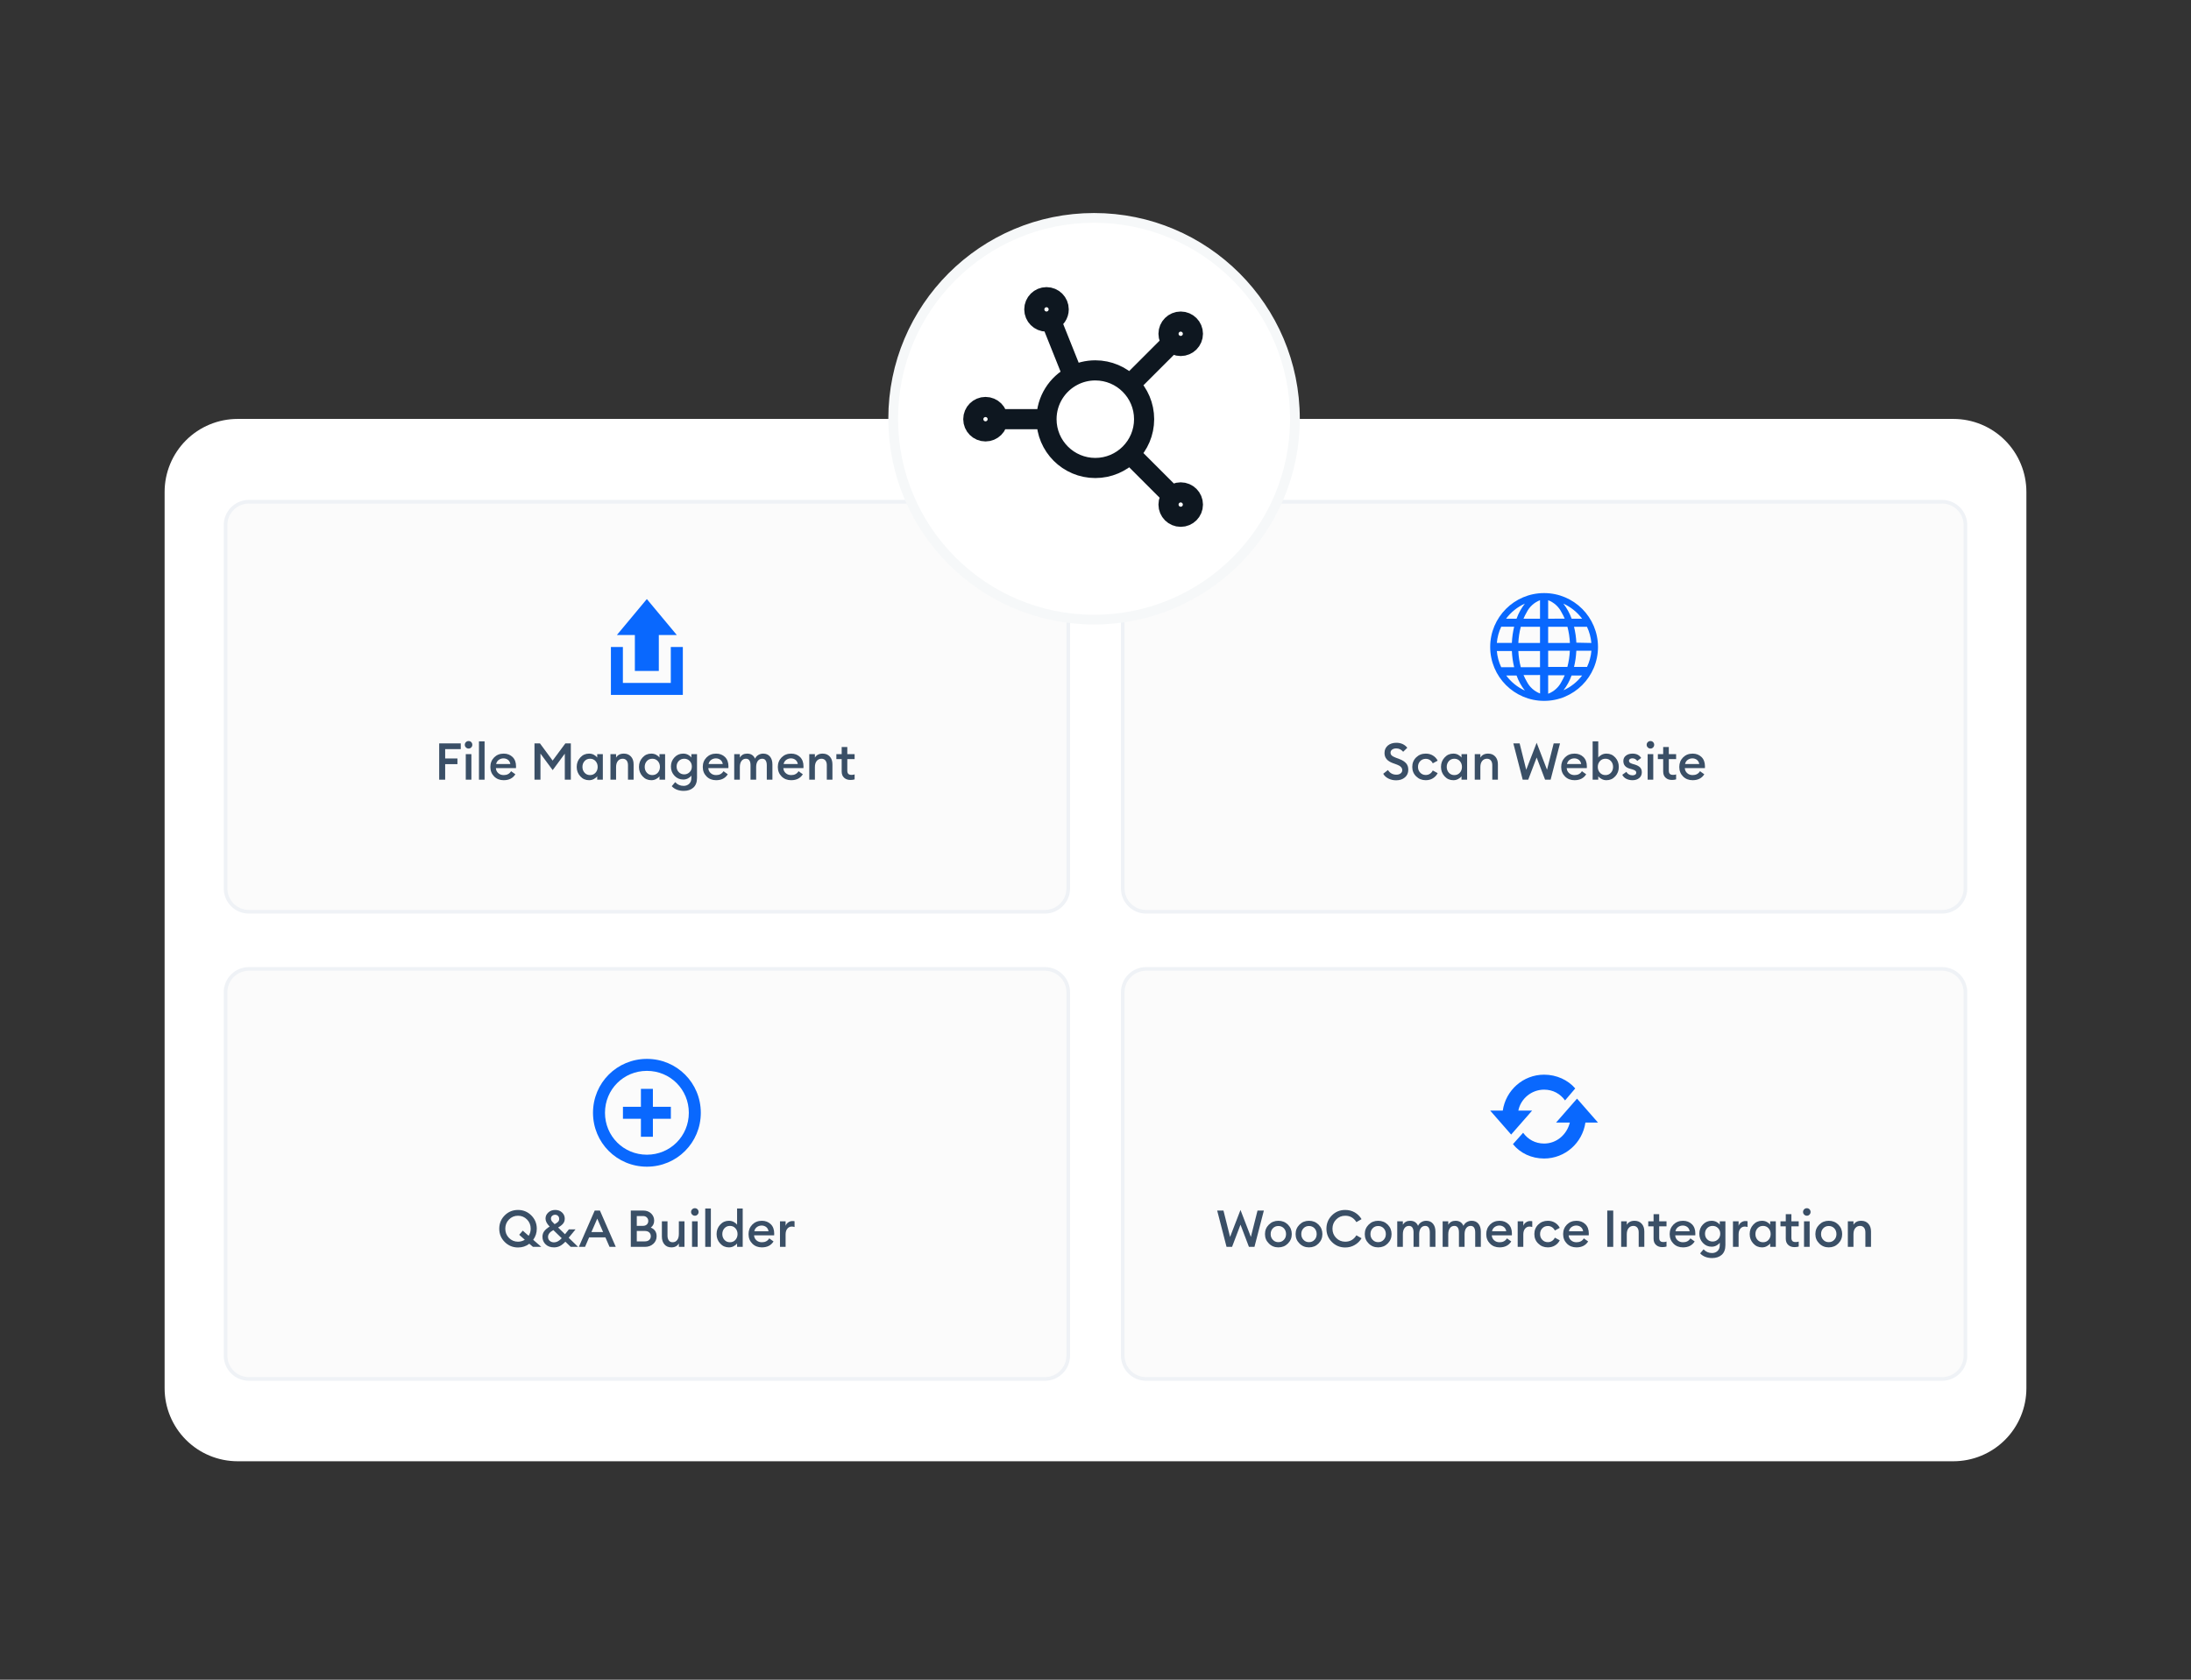 <?xml version="1.0" encoding="UTF-8" standalone="no"?>
<svg xmlns="http://www.w3.org/2000/svg" xmlns:xlink="http://www.w3.org/1999/xlink" xmlns:serif="http://www.serif.com/" width="100%" height="100%" viewBox="0 0 600 460" version="1.1" xml:space="preserve" style="fill-rule:evenodd;clip-rule:evenodd;stroke-linecap:round;stroke-linejoin:round;stroke-miterlimit:1.5;">
    <rect x="0" y="0" width="600" height="460" fill="#333333" stroke="none"/>
    <g id="Power-Up-Your-AI" serif:id="Power Up Your AI" transform="matrix(1,0,0,1,-2.84217e-14,-7.66)">
        <g transform="matrix(1,0,0,0.664,-9.63,109.756)">
            <path d="M544.552,19.02C549.856,19.02 554.943,22.192 558.694,27.838C562.445,33.484 564.552,41.142 564.552,49.127L564.552,418.806C564.552,426.791 562.445,434.449 558.694,440.095C554.943,445.741 549.856,448.913 544.552,448.913L74.709,448.913C69.404,448.913 64.317,445.741 60.566,440.095C56.816,434.449 54.709,426.791 54.709,418.806L54.709,49.127C54.709,41.142 56.816,33.484 60.566,27.838C64.317,22.192 69.404,19.02 74.709,19.02L544.552,19.02Z" style="fill:white;"></path>
        </g>
        <g transform="matrix(1,0,0,1,3.196,-67.859)">
            <g id="File-Management" serif:id="File Management">
                <g transform="matrix(1,0,0,1,0,58.203)">
                    <path d="M282.945,154.722C284.641,154.722 286.268,155.396 287.467,156.595C288.666,157.795 289.34,159.421 289.34,161.117L289.34,260.614C289.34,262.31 288.666,263.936 287.467,265.136C286.268,266.335 284.641,267.009 282.945,267.009L64.969,267.009C63.273,267.009 61.646,266.335 60.447,265.136C59.248,263.936 58.574,262.31 58.574,260.614L58.574,161.117C58.574,159.421 59.248,157.795 60.447,156.595C61.646,155.396 63.273,154.722 64.969,154.722L282.945,154.722Z" style="fill:rgb(251,251,251);stroke:rgb(239,242,246);stroke-width:1px;"></path>
                </g>
                <g transform="matrix(1,0,0,1,-25.816,115.535)">
                    <g transform="matrix(14,0,0,14,141.673,173.507)">
                        <path d="M0.087,-0L0.087,-0.71L0.509,-0.71L0.509,-0.598L0.204,-0.598L0.204,-0.415L0.444,-0.415L0.444,-0.304L0.204,-0.304L0.204,-0L0.087,-0Z" style="fill:rgb(58,79,102);fill-rule:nonzero;"></path>
                    </g>
                    <g transform="matrix(14,0,0,14,149.135,173.507)">
                        <path d="M0.129,-0.609C0.109,-0.609 0.092,-0.616 0.077,-0.631C0.062,-0.645 0.055,-0.662 0.055,-0.683C0.055,-0.703 0.062,-0.72 0.077,-0.735C0.092,-0.749 0.109,-0.756 0.129,-0.756C0.15,-0.756 0.167,-0.749 0.181,-0.735C0.195,-0.72 0.202,-0.703 0.202,-0.683C0.202,-0.662 0.195,-0.645 0.181,-0.631C0.167,-0.616 0.15,-0.609 0.129,-0.609ZM0.074,-0L0.074,-0.5L0.184,-0.5L0.184,-0L0.074,-0Z" style="fill:rgb(58,79,102);fill-rule:nonzero;"></path>
                    </g>
                    <g transform="matrix(14,0,0,14,152.747,173.507)">
                        <rect x="0.074" y="-0.75" width="0.11" height="0.75" style="fill:rgb(58,79,102);fill-rule:nonzero;"></rect>
                    </g>
                    <g transform="matrix(14,0,0,14,156.359,173.507)">
                        <path d="M0.3,0.01C0.224,0.01 0.162,-0.014 0.113,-0.063C0.064,-0.112 0.039,-0.174 0.039,-0.25C0.039,-0.324 0.064,-0.386 0.113,-0.436C0.162,-0.485 0.225,-0.51 0.3,-0.51C0.369,-0.51 0.427,-0.488 0.473,-0.444C0.518,-0.4 0.541,-0.339 0.541,-0.262C0.541,-0.249 0.541,-0.237 0.54,-0.226L0.147,-0.226C0.15,-0.185 0.165,-0.153 0.194,-0.128C0.223,-0.102 0.258,-0.09 0.301,-0.09C0.365,-0.09 0.413,-0.115 0.444,-0.166L0.528,-0.106C0.48,-0.029 0.404,0.01 0.3,0.01ZM0.152,-0.306L0.43,-0.306C0.424,-0.341 0.409,-0.368 0.384,-0.388C0.359,-0.407 0.329,-0.417 0.296,-0.417C0.261,-0.417 0.231,-0.407 0.204,-0.388C0.177,-0.369 0.159,-0.341 0.152,-0.306Z" style="fill:rgb(58,79,102);fill-rule:nonzero;"></path>
                    </g>
                    <g transform="matrix(14,0,0,14,167.769,173.507)">
                        <path d="M0.087,-0.71L0.194,-0.71L0.442,-0.374L0.691,-0.71L0.798,-0.71L0.798,-0L0.68,-0L0.68,-0.509L0.443,-0.187L0.204,-0.51L0.204,-0L0.087,-0L0.087,-0.71Z" style="fill:rgb(58,79,102);fill-rule:nonzero;"></path>
                    </g>
                    <g transform="matrix(14,0,0,14,180.019,173.507)">
                        <path d="M0.279,0.01C0.211,0.01 0.154,-0.015 0.108,-0.066C0.061,-0.117 0.038,-0.178 0.038,-0.25C0.038,-0.322 0.061,-0.383 0.108,-0.434C0.154,-0.485 0.211,-0.51 0.279,-0.51C0.313,-0.51 0.344,-0.503 0.373,-0.488C0.402,-0.472 0.424,-0.454 0.439,-0.433L0.439,-0.5L0.549,-0.5L0.549,-0L0.439,-0L0.439,-0.067C0.424,-0.046 0.402,-0.028 0.373,-0.013C0.344,0.003 0.313,0.01 0.279,0.01ZM0.192,-0.136C0.22,-0.105 0.256,-0.09 0.299,-0.09C0.342,-0.09 0.378,-0.105 0.406,-0.136C0.434,-0.167 0.448,-0.205 0.448,-0.25C0.448,-0.295 0.434,-0.333 0.406,-0.364C0.378,-0.395 0.342,-0.41 0.299,-0.41C0.256,-0.41 0.22,-0.395 0.192,-0.364C0.164,-0.333 0.15,-0.295 0.15,-0.25C0.15,-0.205 0.164,-0.167 0.192,-0.136Z" style="fill:rgb(58,79,102);fill-rule:nonzero;"></path>
                    </g>
                    <g transform="matrix(14,0,0,14,188.755,173.507)">
                        <path d="M0.074,-0L0.074,-0.5L0.184,-0.5L0.184,-0.432C0.215,-0.484 0.266,-0.51 0.336,-0.51C0.394,-0.51 0.44,-0.491 0.475,-0.453C0.51,-0.415 0.527,-0.364 0.527,-0.301L0.527,-0L0.417,-0L0.417,-0.283C0.417,-0.323 0.408,-0.354 0.389,-0.377C0.37,-0.399 0.345,-0.41 0.313,-0.41C0.275,-0.41 0.244,-0.396 0.22,-0.367C0.196,-0.338 0.184,-0.298 0.184,-0.246L0.184,-0L0.074,-0Z" style="fill:rgb(58,79,102);fill-rule:nonzero;"></path>
                    </g>
                    <g transform="matrix(14,0,0,14,197.071,173.507)">
                        <path d="M0.279,0.01C0.211,0.01 0.154,-0.015 0.108,-0.066C0.061,-0.117 0.038,-0.178 0.038,-0.25C0.038,-0.322 0.061,-0.383 0.108,-0.434C0.154,-0.485 0.211,-0.51 0.279,-0.51C0.313,-0.51 0.344,-0.503 0.373,-0.488C0.402,-0.472 0.424,-0.454 0.439,-0.433L0.439,-0.5L0.549,-0.5L0.549,-0L0.439,-0L0.439,-0.067C0.424,-0.046 0.402,-0.028 0.373,-0.013C0.344,0.003 0.313,0.01 0.279,0.01ZM0.192,-0.136C0.22,-0.105 0.256,-0.09 0.299,-0.09C0.342,-0.09 0.378,-0.105 0.406,-0.136C0.434,-0.167 0.448,-0.205 0.448,-0.25C0.448,-0.295 0.434,-0.333 0.406,-0.364C0.378,-0.395 0.342,-0.41 0.299,-0.41C0.256,-0.41 0.22,-0.395 0.192,-0.364C0.164,-0.333 0.15,-0.295 0.15,-0.25C0.15,-0.205 0.164,-0.167 0.192,-0.136Z" style="fill:rgb(58,79,102);fill-rule:nonzero;"></path>
                    </g>
                    <g transform="matrix(14,0,0,14,205.807,173.507)">
                        <path d="M0.193,-0.147C0.222,-0.118 0.257,-0.104 0.299,-0.104C0.341,-0.104 0.376,-0.119 0.405,-0.148C0.434,-0.177 0.448,-0.213 0.448,-0.257C0.448,-0.301 0.434,-0.337 0.405,-0.367C0.376,-0.396 0.341,-0.41 0.299,-0.41C0.257,-0.41 0.222,-0.396 0.193,-0.367C0.164,-0.337 0.15,-0.301 0.15,-0.257C0.15,-0.213 0.164,-0.176 0.193,-0.147ZM0.289,0.219C0.24,0.219 0.195,0.211 0.154,0.195C0.113,0.178 0.08,0.156 0.055,0.127L0.122,0.048C0.167,0.097 0.222,0.121 0.288,0.121C0.331,0.121 0.367,0.107 0.396,0.08C0.425,0.052 0.439,0.014 0.439,-0.035L0.439,-0.081C0.423,-0.058 0.401,-0.04 0.372,-0.025C0.343,-0.01 0.312,-0.003 0.279,-0.003C0.212,-0.003 0.155,-0.028 0.109,-0.077C0.062,-0.126 0.039,-0.186 0.039,-0.257C0.039,-0.328 0.062,-0.388 0.109,-0.437C0.155,-0.486 0.212,-0.51 0.279,-0.51C0.312,-0.51 0.343,-0.503 0.372,-0.489C0.401,-0.474 0.423,-0.456 0.439,-0.433L0.439,-0.5L0.549,-0.5L0.549,-0.034C0.549,0.049 0.525,0.112 0.478,0.155C0.43,0.198 0.367,0.219 0.289,0.219Z" style="fill:rgb(58,79,102);fill-rule:nonzero;"></path>
                    </g>
                    <g transform="matrix(14,0,0,14,214.529,173.507)">
                        <path d="M0.3,0.01C0.224,0.01 0.162,-0.014 0.113,-0.063C0.064,-0.112 0.039,-0.174 0.039,-0.25C0.039,-0.324 0.064,-0.386 0.113,-0.436C0.162,-0.485 0.225,-0.51 0.3,-0.51C0.369,-0.51 0.427,-0.488 0.473,-0.444C0.518,-0.4 0.541,-0.339 0.541,-0.262C0.541,-0.249 0.541,-0.237 0.54,-0.226L0.147,-0.226C0.15,-0.185 0.165,-0.153 0.194,-0.128C0.223,-0.102 0.258,-0.09 0.301,-0.09C0.365,-0.09 0.413,-0.115 0.444,-0.166L0.528,-0.106C0.48,-0.029 0.404,0.01 0.3,0.01ZM0.152,-0.306L0.43,-0.306C0.424,-0.341 0.409,-0.368 0.384,-0.388C0.359,-0.407 0.329,-0.417 0.296,-0.417C0.261,-0.417 0.231,-0.407 0.204,-0.388C0.177,-0.369 0.159,-0.341 0.152,-0.306Z" style="fill:rgb(58,79,102);fill-rule:nonzero;"></path>
                    </g>
                    <g transform="matrix(14,0,0,14,222.649,173.507)">
                        <path d="M0.711,-0L0.711,-0.281C0.711,-0.322 0.704,-0.353 0.689,-0.376C0.674,-0.399 0.651,-0.41 0.622,-0.41C0.587,-0.41 0.558,-0.396 0.537,-0.369C0.516,-0.342 0.504,-0.303 0.503,-0.254L0.503,-0L0.393,-0L0.393,-0.281C0.393,-0.322 0.386,-0.353 0.371,-0.376C0.356,-0.399 0.333,-0.41 0.304,-0.41C0.267,-0.41 0.238,-0.396 0.217,-0.367C0.195,-0.338 0.184,-0.298 0.184,-0.246L0.184,-0L0.074,-0L0.074,-0.5L0.184,-0.5L0.184,-0.432C0.215,-0.484 0.262,-0.51 0.326,-0.51C0.401,-0.51 0.453,-0.477 0.481,-0.411C0.495,-0.442 0.517,-0.467 0.546,-0.484C0.575,-0.501 0.606,-0.51 0.641,-0.51C0.697,-0.51 0.741,-0.491 0.773,-0.453C0.805,-0.415 0.821,-0.364 0.821,-0.299L0.821,-0L0.711,-0Z" style="fill:rgb(58,79,102);fill-rule:nonzero;"></path>
                    </g>
                    <g transform="matrix(14,0,0,14,235.081,173.507)">
                        <path d="M0.3,0.01C0.224,0.01 0.162,-0.014 0.113,-0.063C0.064,-0.112 0.039,-0.174 0.039,-0.25C0.039,-0.324 0.064,-0.386 0.113,-0.436C0.162,-0.485 0.225,-0.51 0.3,-0.51C0.369,-0.51 0.427,-0.488 0.473,-0.444C0.518,-0.4 0.541,-0.339 0.541,-0.262C0.541,-0.249 0.541,-0.237 0.54,-0.226L0.147,-0.226C0.15,-0.185 0.165,-0.153 0.194,-0.128C0.223,-0.102 0.258,-0.09 0.301,-0.09C0.365,-0.09 0.413,-0.115 0.444,-0.166L0.528,-0.106C0.48,-0.029 0.404,0.01 0.3,0.01ZM0.152,-0.306L0.43,-0.306C0.424,-0.341 0.409,-0.368 0.384,-0.388C0.359,-0.407 0.329,-0.417 0.296,-0.417C0.261,-0.417 0.231,-0.407 0.204,-0.388C0.177,-0.369 0.159,-0.341 0.152,-0.306Z" style="fill:rgb(58,79,102);fill-rule:nonzero;"></path>
                    </g>
                    <g transform="matrix(14,0,0,14,243.201,173.507)">
                        <path d="M0.074,-0L0.074,-0.5L0.184,-0.5L0.184,-0.432C0.215,-0.484 0.266,-0.51 0.336,-0.51C0.394,-0.51 0.44,-0.491 0.475,-0.453C0.51,-0.415 0.527,-0.364 0.527,-0.301L0.527,-0L0.417,-0L0.417,-0.283C0.417,-0.323 0.408,-0.354 0.389,-0.377C0.37,-0.399 0.345,-0.41 0.313,-0.41C0.275,-0.41 0.244,-0.396 0.22,-0.367C0.196,-0.338 0.184,-0.298 0.184,-0.246L0.184,-0L0.074,-0Z" style="fill:rgb(58,79,102);fill-rule:nonzero;"></path>
                    </g>
                    <g transform="matrix(14,0,0,14,251.433,173.507)">
                        <path d="M0.291,0.005C0.24,0.005 0.199,-0.009 0.168,-0.038C0.136,-0.066 0.12,-0.107 0.12,-0.161L0.12,-0.402L0.016,-0.402L0.016,-0.5L0.12,-0.5L0.12,-0.639L0.23,-0.639L0.23,-0.5L0.373,-0.5L0.373,-0.402L0.23,-0.402L0.23,-0.179C0.23,-0.148 0.237,-0.127 0.25,-0.114C0.263,-0.1 0.285,-0.094 0.314,-0.094C0.338,-0.094 0.358,-0.097 0.373,-0.104L0.373,-0.006C0.349,0.001 0.322,0.005 0.291,0.005Z" style="fill:rgb(58,79,102);fill-rule:nonzero;"></path>
                    </g>
                </g>
                <g id="download-svgrepo-com.svg" transform="matrix(-0.041,5.0122e-18,-5.0122e-18,-0.041,173.957,252.698)">
                    <g transform="matrix(1,0,0,1,-400,-400)">
                        <rect x="0" y="0" width="800" height="800" style="fill:none;"></rect>
                        <g>
                            <path d="M560.4,160L560.4,400L640.4,400L640.4,80L160,80L160,400L240.4,400L240.4,160L560.4,160ZM480.4,240L480.4,480L600.4,480L400.4,720L200.4,480L320.4,480L320.4,240L480.4,240Z" style="fill:rgb(9,104,254);fill-rule:nonzero;"></path>
                        </g>
                    </g>
                </g>
            </g>
            <g id="Scan-Website" serif:id="Scan Website" transform="matrix(1,0,0,1,245.693,7.38964e-13)">
                <g transform="matrix(1,0,0,1,0,58.203)">
                    <path d="M282.945,154.722C284.641,154.722 286.268,155.396 287.467,156.595C288.666,157.795 289.34,159.421 289.34,161.117L289.34,260.614C289.34,262.31 288.666,263.936 287.467,265.136C286.268,266.335 284.641,267.009 282.945,267.009L64.969,267.009C63.273,267.009 61.646,266.335 60.447,265.136C59.248,263.936 58.574,262.31 58.574,260.614L58.574,161.117C58.574,159.421 59.248,157.795 60.447,156.595C61.646,155.396 63.273,154.722 64.969,154.722L282.945,154.722Z" style="fill:rgb(251,251,251);stroke:rgb(239,242,246);stroke-width:1px;"></path>
                </g>
                <g transform="matrix(1,0,0,1,-12.215,115.535)">
                    <g transform="matrix(14,0,0,14,141.673,173.507)">
                        <path d="M0.285,0.012C0.228,0.012 0.177,0 0.132,-0.023C0.087,-0.046 0.053,-0.077 0.032,-0.116L0.124,-0.189C0.163,-0.128 0.218,-0.098 0.289,-0.098C0.323,-0.098 0.351,-0.106 0.372,-0.123C0.393,-0.139 0.404,-0.16 0.404,-0.186C0.404,-0.233 0.37,-0.269 0.303,-0.294L0.225,-0.322C0.168,-0.343 0.125,-0.369 0.098,-0.402C0.071,-0.434 0.057,-0.474 0.057,-0.522C0.057,-0.583 0.079,-0.631 0.122,-0.668C0.165,-0.704 0.221,-0.722 0.288,-0.722C0.378,-0.722 0.45,-0.69 0.503,-0.625L0.422,-0.546C0.385,-0.59 0.34,-0.612 0.287,-0.612C0.256,-0.612 0.229,-0.605 0.208,-0.59C0.186,-0.575 0.175,-0.555 0.175,-0.53C0.175,-0.505 0.183,-0.486 0.2,-0.472C0.216,-0.457 0.244,-0.443 0.283,-0.428L0.355,-0.401C0.41,-0.38 0.451,-0.353 0.48,-0.32C0.509,-0.287 0.523,-0.244 0.522,-0.193C0.522,-0.132 0.5,-0.082 0.456,-0.045C0.412,-0.007 0.355,0.012 0.285,0.012Z" style="fill:rgb(58,79,102);fill-rule:nonzero;"></path>
                    </g>
                    <g transform="matrix(14,0,0,14,149.541,173.507)">
                        <path d="M0.302,0.01C0.227,0.01 0.164,-0.015 0.114,-0.065C0.063,-0.114 0.038,-0.176 0.038,-0.25C0.038,-0.324 0.063,-0.386 0.114,-0.436C0.164,-0.485 0.227,-0.51 0.302,-0.51C0.353,-0.51 0.4,-0.498 0.441,-0.473C0.482,-0.448 0.513,-0.415 0.535,-0.372L0.439,-0.32C0.426,-0.347 0.408,-0.368 0.384,-0.384C0.36,-0.4 0.333,-0.408 0.302,-0.408C0.258,-0.408 0.222,-0.393 0.193,-0.363C0.164,-0.332 0.15,-0.295 0.15,-0.25C0.15,-0.205 0.164,-0.168 0.193,-0.138C0.222,-0.107 0.258,-0.092 0.302,-0.092C0.333,-0.092 0.36,-0.1 0.384,-0.116C0.408,-0.132 0.426,-0.153 0.439,-0.18L0.535,-0.128C0.513,-0.085 0.482,-0.052 0.441,-0.027C0.4,-0.002 0.353,0.01 0.302,0.01Z" style="fill:rgb(58,79,102);fill-rule:nonzero;"></path>
                    </g>
                    <g transform="matrix(14,0,0,14,157.409,173.507)">
                        <path d="M0.279,0.01C0.211,0.01 0.154,-0.015 0.108,-0.066C0.061,-0.117 0.038,-0.178 0.038,-0.25C0.038,-0.322 0.061,-0.383 0.108,-0.434C0.154,-0.485 0.211,-0.51 0.279,-0.51C0.313,-0.51 0.344,-0.503 0.373,-0.488C0.402,-0.472 0.424,-0.454 0.439,-0.433L0.439,-0.5L0.549,-0.5L0.549,-0L0.439,-0L0.439,-0.067C0.424,-0.046 0.402,-0.028 0.373,-0.013C0.344,0.003 0.313,0.01 0.279,0.01ZM0.192,-0.136C0.22,-0.105 0.256,-0.09 0.299,-0.09C0.342,-0.09 0.378,-0.105 0.406,-0.136C0.434,-0.167 0.448,-0.205 0.448,-0.25C0.448,-0.295 0.434,-0.333 0.406,-0.364C0.378,-0.395 0.342,-0.41 0.299,-0.41C0.256,-0.41 0.22,-0.395 0.192,-0.364C0.164,-0.333 0.15,-0.295 0.15,-0.25C0.15,-0.205 0.164,-0.167 0.192,-0.136Z" style="fill:rgb(58,79,102);fill-rule:nonzero;"></path>
                    </g>
                    <g transform="matrix(14,0,0,14,166.145,173.507)">
                        <path d="M0.074,-0L0.074,-0.5L0.184,-0.5L0.184,-0.432C0.215,-0.484 0.266,-0.51 0.336,-0.51C0.394,-0.51 0.44,-0.491 0.475,-0.453C0.51,-0.415 0.527,-0.364 0.527,-0.301L0.527,-0L0.417,-0L0.417,-0.283C0.417,-0.323 0.408,-0.354 0.389,-0.377C0.37,-0.399 0.345,-0.41 0.313,-0.41C0.275,-0.41 0.244,-0.396 0.22,-0.367C0.196,-0.338 0.184,-0.298 0.184,-0.246L0.184,-0L0.074,-0Z" style="fill:rgb(58,79,102);fill-rule:nonzero;"></path>
                    </g>
                    <g transform="matrix(14,0,0,14,177.457,173.507)">
                        <path d="M0.642,-0L0.477,-0.434L0.312,-0L0.204,-0L0.021,-0.71L0.144,-0.71L0.273,-0.194L0.477,-0.722L0.68,-0.194L0.81,-0.71L0.934,-0.71L0.75,-0L0.642,-0Z" style="fill:rgb(58,79,102);fill-rule:nonzero;"></path>
                    </g>
                    <g transform="matrix(14,0,0,14,190.309,173.507)">
                        <path d="M0.3,0.01C0.224,0.01 0.162,-0.014 0.113,-0.063C0.064,-0.112 0.039,-0.174 0.039,-0.25C0.039,-0.324 0.064,-0.386 0.113,-0.436C0.162,-0.485 0.225,-0.51 0.3,-0.51C0.369,-0.51 0.427,-0.488 0.473,-0.444C0.518,-0.4 0.541,-0.339 0.541,-0.262C0.541,-0.249 0.541,-0.237 0.54,-0.226L0.147,-0.226C0.15,-0.185 0.165,-0.153 0.194,-0.128C0.223,-0.102 0.258,-0.09 0.301,-0.09C0.365,-0.09 0.413,-0.115 0.444,-0.166L0.528,-0.106C0.48,-0.029 0.404,0.01 0.3,0.01ZM0.152,-0.306L0.43,-0.306C0.424,-0.341 0.409,-0.368 0.384,-0.388C0.359,-0.407 0.329,-0.417 0.296,-0.417C0.261,-0.417 0.231,-0.407 0.204,-0.388C0.177,-0.369 0.159,-0.341 0.152,-0.306Z" style="fill:rgb(58,79,102);fill-rule:nonzero;"></path>
                    </g>
                    <g transform="matrix(14,0,0,14,198.429,173.507)">
                        <path d="M0.345,0.01C0.311,0.01 0.28,0.003 0.251,-0.013C0.222,-0.028 0.199,-0.046 0.184,-0.067L0.184,-0L0.074,-0L0.074,-0.75L0.184,-0.75L0.184,-0.433C0.199,-0.454 0.222,-0.472 0.251,-0.488C0.28,-0.503 0.311,-0.51 0.345,-0.51C0.413,-0.51 0.47,-0.485 0.517,-0.434C0.563,-0.383 0.586,-0.322 0.586,-0.25C0.586,-0.178 0.563,-0.117 0.517,-0.066C0.47,-0.015 0.413,0.01 0.345,0.01ZM0.325,-0.09C0.368,-0.09 0.404,-0.105 0.432,-0.136C0.46,-0.167 0.474,-0.205 0.474,-0.25C0.474,-0.295 0.46,-0.333 0.432,-0.364C0.404,-0.395 0.368,-0.41 0.325,-0.41C0.281,-0.41 0.245,-0.395 0.217,-0.364C0.189,-0.333 0.175,-0.295 0.175,-0.25C0.175,-0.205 0.189,-0.167 0.217,-0.136C0.245,-0.105 0.281,-0.09 0.325,-0.09Z" style="fill:rgb(58,79,102);fill-rule:nonzero;"></path>
                    </g>
                    <g transform="matrix(14,0,0,14,207.137,173.507)">
                        <path d="M0.233,0.01C0.187,0.01 0.146,0.001 0.111,-0.017C0.076,-0.034 0.049,-0.061 0.032,-0.096L0.113,-0.154C0.123,-0.133 0.139,-0.116 0.161,-0.104C0.183,-0.091 0.207,-0.085 0.233,-0.085C0.254,-0.085 0.271,-0.09 0.285,-0.099C0.298,-0.108 0.305,-0.121 0.305,-0.138C0.305,-0.153 0.3,-0.165 0.289,-0.174C0.278,-0.183 0.257,-0.193 0.228,-0.202L0.184,-0.214C0.095,-0.238 0.052,-0.289 0.053,-0.367C0.053,-0.41 0.07,-0.445 0.104,-0.471C0.138,-0.497 0.181,-0.51 0.232,-0.51C0.309,-0.51 0.366,-0.482 0.401,-0.425L0.325,-0.367C0.3,-0.401 0.268,-0.418 0.23,-0.418C0.212,-0.418 0.196,-0.414 0.183,-0.406C0.17,-0.397 0.163,-0.386 0.163,-0.371C0.163,-0.358 0.167,-0.346 0.176,-0.337C0.185,-0.328 0.2,-0.319 0.223,-0.312L0.274,-0.297C0.321,-0.283 0.356,-0.264 0.379,-0.241C0.402,-0.217 0.414,-0.185 0.414,-0.145C0.414,-0.098 0.397,-0.06 0.363,-0.032C0.329,-0.004 0.286,0.01 0.233,0.01Z" style="fill:rgb(58,79,102);fill-rule:nonzero;"></path>
                    </g>
                    <g transform="matrix(14,0,0,14,213.493,173.507)">
                        <path d="M0.129,-0.609C0.109,-0.609 0.092,-0.616 0.077,-0.631C0.062,-0.645 0.055,-0.662 0.055,-0.683C0.055,-0.703 0.062,-0.72 0.077,-0.735C0.092,-0.749 0.109,-0.756 0.129,-0.756C0.15,-0.756 0.167,-0.749 0.181,-0.735C0.195,-0.72 0.202,-0.703 0.202,-0.683C0.202,-0.662 0.195,-0.645 0.181,-0.631C0.167,-0.616 0.15,-0.609 0.129,-0.609ZM0.074,-0L0.074,-0.5L0.184,-0.5L0.184,-0L0.074,-0Z" style="fill:rgb(58,79,102);fill-rule:nonzero;"></path>
                    </g>
                    <g transform="matrix(14,0,0,14,217.105,173.507)">
                        <path d="M0.291,0.005C0.24,0.005 0.199,-0.009 0.168,-0.038C0.136,-0.066 0.12,-0.107 0.12,-0.161L0.12,-0.402L0.016,-0.402L0.016,-0.5L0.12,-0.5L0.12,-0.639L0.23,-0.639L0.23,-0.5L0.373,-0.5L0.373,-0.402L0.23,-0.402L0.23,-0.179C0.23,-0.148 0.237,-0.127 0.25,-0.114C0.263,-0.1 0.285,-0.094 0.314,-0.094C0.338,-0.094 0.358,-0.097 0.373,-0.104L0.373,-0.006C0.349,0.001 0.322,0.005 0.291,0.005Z" style="fill:rgb(58,79,102);fill-rule:nonzero;"></path>
                    </g>
                    <g transform="matrix(14,0,0,14,222.649,173.507)">
                        <path d="M0.3,0.01C0.224,0.01 0.162,-0.014 0.113,-0.063C0.064,-0.112 0.039,-0.174 0.039,-0.25C0.039,-0.324 0.064,-0.386 0.113,-0.436C0.162,-0.485 0.225,-0.51 0.3,-0.51C0.369,-0.51 0.427,-0.488 0.473,-0.444C0.518,-0.4 0.541,-0.339 0.541,-0.262C0.541,-0.249 0.541,-0.237 0.54,-0.226L0.147,-0.226C0.15,-0.185 0.165,-0.153 0.194,-0.128C0.223,-0.102 0.258,-0.09 0.301,-0.09C0.365,-0.09 0.413,-0.115 0.444,-0.166L0.528,-0.106C0.48,-0.029 0.404,0.01 0.3,0.01ZM0.152,-0.306L0.43,-0.306C0.424,-0.341 0.409,-0.368 0.384,-0.388C0.359,-0.407 0.329,-0.417 0.296,-0.417C0.261,-0.417 0.231,-0.407 0.204,-0.388C0.177,-0.369 0.159,-0.341 0.152,-0.306Z" style="fill:rgb(58,79,102);fill-rule:nonzero;"></path>
                    </g>
                </g>
                <g id="admin-site-alt3-svgrepo-com.svg" transform="matrix(0.041,0,0,0.041,173.957,252.698)">
                    <g transform="matrix(1,0,0,1,-400,-400)">
                        <rect x="0" y="0" width="800" height="800" style="fill:none;"></rect>
                        <g transform="matrix(1,0,0,1,40,40)">
                            <path d="M360,0C161.2,0 0,161.2 0,360C0,558.8 161.2,720 360,720C558.8,720 720,558.8 720,360C720,161.2 558.8,0 360,0ZM44.4,387.2L144.8,387.2C146.4,423.6 151.48,459.76 160,495.2L73.6,495.2C57.48,461.2 47.6,424.64 44.4,387.2ZM387.2,171.2L387.2,47.6C425.76,62.24 457.44,90.8 476,127.6C484.2,141.48 491.44,155.92 497.6,170.8L387.2,171.2ZM516,225.2C525.28,260.52 530.8,296.72 532.4,333.2L387.2,333.2L387.2,225.2L516,225.2ZM332.8,47.6L332.8,171.2L222.4,171.2C228.56,156.32 235.8,141.88 244,128C262.48,91.04 294.2,62.4 332.8,47.6ZM332.8,225.2L332.8,333.2L188,333.2C189.6,296.72 195.12,260.52 204.4,225.2L332.8,225.2ZM144.8,332.8L44.4,332.8C47.6,295.36 57.48,258.8 73.6,224.8L160,224.8C151.48,260.24 146.4,296.4 144.8,332.8ZM188,387.2L332.8,387.2L332.8,495.2L204.4,495.2C195.12,459.88 189.6,423.68 188,387.2ZM333.2,547.2L333.2,670.8C294.64,656.16 262.96,627.6 244.4,590.8C236.2,576.92 228.96,562.48 222.8,547.6L333.2,547.2ZM387.2,672.4L387.2,549.2L497.6,549.2C491.44,564.08 484.2,578.52 476,592.4C457.44,629.2 425.76,657.76 387.2,672.4ZM387.2,493.2L387.2,385.2L532,385.2C530.4,421.68 524.88,457.88 515.6,493.2L387.2,493.2ZM575.6,385.2L676,385.2C672.8,422.64 662.92,459.2 646.8,493.2L560,493.2C568.4,458.4 573.48,422.92 575.2,387.2L575.6,385.2ZM575.6,331.2C573.76,295.44 568.56,260 560,225.2L646.4,225.2C662.52,259.2 672.4,295.76 675.6,333.2L575.6,331.2ZM615.6,171.2L544,171.2C531.04,134.8 512.28,100.8 488.4,70.4C538.16,92.8 581.4,127.44 614,171.2L615.6,171.2ZM231.6,70.4C207.72,100.8 188.96,134.8 176,171.2L106,171.2C138.6,127.44 181.84,92.8 231.6,70.4ZM105.6,550.4L176,550.4C188.96,586.8 207.72,620.8 231.6,651.2C181.68,628.52 138.4,593.4 106,549.2L105.6,550.4ZM488,651.2C511.88,620.8 530.64,586.8 543.6,550.4L614,550.4C581.2,593.6 538,627.72 488.4,649.6L488,651.2Z" style="fill:rgb(9,104,254);fill-rule:nonzero;"></path>
                        </g>
                    </g>
                </g>
            </g>
            <g id="Q-A-Builder" serif:id="Q&amp;A Builder" transform="matrix(1,0,0,1,1.42109e-14,127.938)">
                <g transform="matrix(1,0,0,1,0,58.203)">
                    <path d="M282.945,154.722C284.641,154.722 286.268,155.396 287.467,156.595C288.666,157.795 289.34,159.421 289.34,161.117L289.34,260.614C289.34,262.31 288.666,263.936 287.467,265.136C286.268,266.335 284.641,267.009 282.945,267.009L64.969,267.009C63.273,267.009 61.646,266.335 60.447,265.136C59.248,263.936 58.574,262.31 58.574,260.614L58.574,161.117C58.574,159.421 59.248,157.795 60.447,156.595C61.646,155.396 63.273,154.722 64.969,154.722L282.945,154.722Z" style="fill:rgb(251,251,251);stroke:rgb(239,242,246);stroke-width:1px;"></path>
                </g>
                <g transform="matrix(1,0,0,1,-8.736,115.535)">
                    <g transform="matrix(14,0,0,14,141.673,173.507)">
                        <path d="M0.409,0.012C0.307,0.012 0.22,-0.024 0.149,-0.095C0.078,-0.166 0.042,-0.252 0.042,-0.355C0.042,-0.458 0.078,-0.545 0.149,-0.616C0.22,-0.687 0.307,-0.722 0.409,-0.722C0.511,-0.722 0.598,-0.686 0.669,-0.615C0.74,-0.544 0.776,-0.457 0.776,-0.355C0.776,-0.275 0.753,-0.203 0.706,-0.138L0.864,-0L0.701,-0L0.63,-0.061C0.567,-0.012 0.493,0.012 0.409,0.012ZM0.409,-0.101C0.456,-0.101 0.501,-0.114 0.542,-0.139L0.432,-0.236L0.502,-0.317L0.617,-0.216C0.644,-0.259 0.657,-0.305 0.657,-0.355C0.657,-0.426 0.633,-0.486 0.585,-0.535C0.537,-0.584 0.478,-0.609 0.409,-0.609C0.339,-0.609 0.28,-0.584 0.232,-0.535C0.184,-0.486 0.16,-0.426 0.16,-0.355C0.16,-0.284 0.184,-0.224 0.232,-0.175C0.28,-0.126 0.339,-0.101 0.409,-0.101Z" style="fill:rgb(58,79,102);fill-rule:nonzero;"></path>
                    </g>
                    <g transform="matrix(14,0,0,14,153.181,173.507)">
                        <path d="M0.291,0.01C0.222,0.01 0.167,-0.01 0.127,-0.049C0.086,-0.088 0.065,-0.138 0.065,-0.197C0.065,-0.242 0.078,-0.28 0.103,-0.311C0.128,-0.342 0.162,-0.37 0.206,-0.397C0.152,-0.451 0.125,-0.503 0.125,-0.553C0.125,-0.6 0.143,-0.64 0.18,-0.673C0.216,-0.706 0.261,-0.722 0.315,-0.722C0.37,-0.722 0.414,-0.705 0.449,-0.672C0.484,-0.639 0.501,-0.599 0.501,-0.552C0.501,-0.512 0.489,-0.478 0.466,-0.452C0.443,-0.425 0.411,-0.4 0.371,-0.379L0.506,-0.247L0.582,-0.342L0.712,-0.342L0.578,-0.178L0.762,-0L0.617,-0L0.513,-0.101C0.476,-0.062 0.441,-0.034 0.407,-0.017C0.372,0.001 0.334,0.01 0.291,0.01ZM0.292,-0.088C0.342,-0.088 0.392,-0.115 0.442,-0.169L0.278,-0.328C0.209,-0.291 0.174,-0.246 0.174,-0.195C0.174,-0.161 0.186,-0.135 0.209,-0.116C0.232,-0.097 0.26,-0.088 0.292,-0.088ZM0.231,-0.552C0.231,-0.546 0.232,-0.54 0.233,-0.535C0.234,-0.53 0.236,-0.524 0.239,-0.519C0.242,-0.513 0.244,-0.508 0.246,-0.505C0.248,-0.501 0.252,-0.496 0.258,-0.49C0.263,-0.484 0.268,-0.48 0.271,-0.477C0.274,-0.474 0.3,-0.447 0.303,-0.444L0.306,-0.446C0.335,-0.461 0.357,-0.476 0.371,-0.491C0.385,-0.505 0.392,-0.523 0.392,-0.546C0.392,-0.57 0.385,-0.59 0.37,-0.605C0.355,-0.62 0.336,-0.628 0.313,-0.628C0.29,-0.628 0.271,-0.621 0.255,-0.607C0.239,-0.593 0.231,-0.575 0.231,-0.552Z" style="fill:rgb(58,79,102);fill-rule:nonzero;"></path>
                    </g>
                    <g transform="matrix(14,0,0,14,164.003,173.507)">
                        <path d="M0.004,-0L0.314,-0.71L0.416,-0.71L0.726,-0L0.604,-0L0.523,-0.186L0.205,-0.186L0.125,-0L0.004,-0ZM0.364,-0.552L0.25,-0.29L0.478,-0.29L0.364,-0.552Z" style="fill:rgb(58,79,102);fill-rule:nonzero;"></path>
                    </g>
                    <g transform="matrix(14,0,0,14,177.065,173.507)">
                        <path d="M0.087,-0L0.087,-0.71L0.332,-0.71C0.394,-0.71 0.445,-0.691 0.485,-0.653C0.524,-0.615 0.544,-0.569 0.544,-0.514C0.544,-0.455 0.522,-0.41 0.478,-0.377C0.554,-0.346 0.592,-0.289 0.592,-0.208C0.592,-0.149 0.571,-0.099 0.528,-0.06C0.485,-0.02 0.43,-0 0.363,-0L0.087,-0ZM0.204,-0.107L0.36,-0.107C0.397,-0.107 0.426,-0.116 0.447,-0.135C0.468,-0.154 0.478,-0.178 0.478,-0.209C0.478,-0.239 0.468,-0.264 0.447,-0.283C0.426,-0.302 0.397,-0.311 0.36,-0.311L0.204,-0.311L0.204,-0.107ZM0.204,-0.411L0.326,-0.411C0.357,-0.411 0.382,-0.42 0.401,-0.438C0.42,-0.456 0.429,-0.479 0.429,-0.507C0.429,-0.534 0.42,-0.556 0.401,-0.575C0.382,-0.594 0.357,-0.603 0.326,-0.603L0.204,-0.603L0.204,-0.411Z" style="fill:rgb(58,79,102);fill-rule:nonzero;"></path>
                    </g>
                    <g transform="matrix(14,0,0,14,185.857,173.507)">
                        <path d="M0.253,0.01C0.196,0.01 0.15,-0.009 0.117,-0.048C0.084,-0.086 0.067,-0.137 0.067,-0.201L0.067,-0.5L0.177,-0.5L0.177,-0.219C0.177,-0.179 0.186,-0.148 0.203,-0.125C0.22,-0.101 0.245,-0.09 0.277,-0.09C0.314,-0.09 0.344,-0.104 0.366,-0.133C0.388,-0.161 0.399,-0.201 0.399,-0.254L0.399,-0.5L0.509,-0.5L0.509,-0L0.399,-0L0.399,-0.068C0.37,-0.016 0.321,0.01 0.253,0.01Z" style="fill:rgb(58,79,102);fill-rule:nonzero;"></path>
                    </g>
                    <g transform="matrix(14,0,0,14,194.019,173.507)">
                        <path d="M0.129,-0.609C0.109,-0.609 0.092,-0.616 0.077,-0.631C0.062,-0.645 0.055,-0.662 0.055,-0.683C0.055,-0.703 0.062,-0.72 0.077,-0.735C0.092,-0.749 0.109,-0.756 0.129,-0.756C0.15,-0.756 0.167,-0.749 0.181,-0.735C0.195,-0.72 0.202,-0.703 0.202,-0.683C0.202,-0.662 0.195,-0.645 0.181,-0.631C0.167,-0.616 0.15,-0.609 0.129,-0.609ZM0.074,-0L0.074,-0.5L0.184,-0.5L0.184,-0L0.074,-0Z" style="fill:rgb(58,79,102);fill-rule:nonzero;"></path>
                    </g>
                    <g transform="matrix(14,0,0,14,197.631,173.507)">
                        <rect x="0.074" y="-0.75" width="0.11" height="0.75" style="fill:rgb(58,79,102);fill-rule:nonzero;"></rect>
                    </g>
                    <g transform="matrix(14,0,0,14,201.243,173.507)">
                        <path d="M0.279,0.01C0.211,0.01 0.154,-0.015 0.108,-0.066C0.061,-0.117 0.038,-0.178 0.038,-0.25C0.038,-0.322 0.061,-0.383 0.108,-0.434C0.154,-0.485 0.211,-0.51 0.279,-0.51C0.313,-0.51 0.344,-0.503 0.373,-0.488C0.402,-0.472 0.424,-0.454 0.439,-0.433L0.439,-0.75L0.549,-0.75L0.549,-0L0.439,-0L0.439,-0.067C0.424,-0.046 0.402,-0.028 0.373,-0.013C0.344,0.003 0.313,0.01 0.279,0.01ZM0.192,-0.136C0.22,-0.105 0.256,-0.09 0.299,-0.09C0.342,-0.09 0.378,-0.105 0.406,-0.136C0.434,-0.167 0.448,-0.205 0.448,-0.25C0.448,-0.295 0.434,-0.333 0.406,-0.364C0.378,-0.395 0.342,-0.41 0.299,-0.41C0.256,-0.41 0.22,-0.395 0.192,-0.364C0.164,-0.333 0.15,-0.295 0.15,-0.25C0.15,-0.205 0.164,-0.167 0.192,-0.136Z" style="fill:rgb(58,79,102);fill-rule:nonzero;"></path>
                    </g>
                    <g transform="matrix(14,0,0,14,209.979,173.507)">
                        <path d="M0.3,0.01C0.224,0.01 0.162,-0.014 0.113,-0.063C0.064,-0.112 0.039,-0.174 0.039,-0.25C0.039,-0.324 0.064,-0.386 0.113,-0.436C0.162,-0.485 0.225,-0.51 0.3,-0.51C0.369,-0.51 0.427,-0.488 0.473,-0.444C0.518,-0.4 0.541,-0.339 0.541,-0.262C0.541,-0.249 0.541,-0.237 0.54,-0.226L0.147,-0.226C0.15,-0.185 0.165,-0.153 0.194,-0.128C0.223,-0.102 0.258,-0.09 0.301,-0.09C0.365,-0.09 0.413,-0.115 0.444,-0.166L0.528,-0.106C0.48,-0.029 0.404,0.01 0.3,0.01ZM0.152,-0.306L0.43,-0.306C0.424,-0.341 0.409,-0.368 0.384,-0.388C0.359,-0.407 0.329,-0.417 0.296,-0.417C0.261,-0.417 0.231,-0.407 0.204,-0.388C0.177,-0.369 0.159,-0.341 0.152,-0.306Z" style="fill:rgb(58,79,102);fill-rule:nonzero;"></path>
                    </g>
                    <g transform="matrix(14,0,0,14,218.099,173.507)">
                        <path d="M0.074,-0L0.074,-0.5L0.184,-0.5L0.184,-0.411C0.193,-0.439 0.211,-0.462 0.236,-0.479C0.261,-0.496 0.287,-0.505 0.316,-0.505C0.333,-0.505 0.348,-0.504 0.359,-0.501L0.359,-0.388C0.343,-0.394 0.325,-0.397 0.304,-0.397C0.271,-0.397 0.242,-0.384 0.219,-0.357C0.196,-0.329 0.184,-0.292 0.184,-0.244L0.184,-0L0.074,-0Z" style="fill:rgb(58,79,102);fill-rule:nonzero;"></path>
                    </g>
                </g>
                <g id="insert-svgrepo-com.svg" transform="matrix(0.041,0,0,0.041,173.957,252.325)">
                    <g transform="matrix(1,0,0,1,-400,-400)">
                        <rect x="0" y="0" width="800" height="800" style="fill:none;"></rect>
                        <g>
                            <path d="M400,40C200,40 40,200 40,400C40,600 200,760 400,760C600,760 760,600 760,400C760,200 600,40 400,40ZM400,680C244,680 120,556 120,400C120,244 244,120 400,120C556,120 680,244 680,400C680,556 556,680 400,680ZM440,240L360,240L360,360L240,360L240,440L360,440L360,560L440,560L440,440L560,440L560,360L440,360L440,240Z" style="fill:rgb(9,104,254);fill-rule:nonzero;"></path>
                        </g>
                    </g>
                </g>
            </g>
            <g id="WooCommerce-Integration" serif:id="WooCommerce Integration" transform="matrix(1,0,0,1,245.693,127.938)">
                <g transform="matrix(1,0,0,1,0,58.203)">
                    <path d="M282.945,154.722C284.641,154.722 286.268,155.396 287.467,156.595C288.666,157.795 289.34,159.421 289.34,161.117L289.34,260.614C289.34,262.31 288.666,263.936 287.467,265.136C286.268,266.335 284.641,267.009 282.945,267.009L64.969,267.009C63.273,267.009 61.646,266.335 60.447,265.136C59.248,263.936 58.574,262.31 58.574,260.614L58.574,161.117C58.574,159.421 59.248,157.795 60.447,156.595C61.646,155.396 63.273,154.722 64.969,154.722L282.945,154.722Z" style="fill:rgb(251,251,251);stroke:rgb(239,242,246);stroke-width:1px;"></path>
                </g>
                <g transform="matrix(1,0,0,1,-57.533,115.535)">
                    <g transform="matrix(14,0,0,14,141.673,173.507)">
                        <path d="M0.642,-0L0.477,-0.434L0.312,-0L0.204,-0L0.021,-0.71L0.144,-0.71L0.273,-0.194L0.477,-0.722L0.68,-0.194L0.81,-0.71L0.934,-0.71L0.75,-0L0.642,-0Z" style="fill:rgb(58,79,102);fill-rule:nonzero;"></path>
                    </g>
                    <g transform="matrix(14,0,0,14,154.525,173.507)">
                        <path d="M0.486,-0.065C0.436,-0.015 0.374,0.01 0.3,0.01C0.226,0.01 0.164,-0.015 0.114,-0.066C0.063,-0.116 0.038,-0.177 0.038,-0.25C0.038,-0.323 0.063,-0.384 0.114,-0.435C0.164,-0.485 0.226,-0.51 0.3,-0.51C0.374,-0.51 0.436,-0.485 0.487,-0.435C0.537,-0.384 0.562,-0.323 0.562,-0.25C0.562,-0.177 0.537,-0.116 0.486,-0.065ZM0.3,-0.092C0.343,-0.092 0.379,-0.107 0.408,-0.138C0.436,-0.168 0.45,-0.205 0.45,-0.25C0.45,-0.295 0.436,-0.332 0.408,-0.363C0.379,-0.393 0.343,-0.408 0.3,-0.408C0.256,-0.408 0.22,-0.393 0.192,-0.363C0.163,-0.332 0.149,-0.295 0.149,-0.25C0.149,-0.205 0.163,-0.168 0.192,-0.138C0.22,-0.107 0.256,-0.092 0.3,-0.092Z" style="fill:rgb(58,79,102);fill-rule:nonzero;"></path>
                    </g>
                    <g transform="matrix(14,0,0,14,162.911,173.507)">
                        <path d="M0.486,-0.065C0.436,-0.015 0.374,0.01 0.3,0.01C0.226,0.01 0.164,-0.015 0.114,-0.066C0.063,-0.116 0.038,-0.177 0.038,-0.25C0.038,-0.323 0.063,-0.384 0.114,-0.435C0.164,-0.485 0.226,-0.51 0.3,-0.51C0.374,-0.51 0.436,-0.485 0.487,-0.435C0.537,-0.384 0.562,-0.323 0.562,-0.25C0.562,-0.177 0.537,-0.116 0.486,-0.065ZM0.3,-0.092C0.343,-0.092 0.379,-0.107 0.408,-0.138C0.436,-0.168 0.45,-0.205 0.45,-0.25C0.45,-0.295 0.436,-0.332 0.408,-0.363C0.379,-0.393 0.343,-0.408 0.3,-0.408C0.256,-0.408 0.22,-0.393 0.192,-0.363C0.163,-0.332 0.149,-0.295 0.149,-0.25C0.149,-0.205 0.163,-0.168 0.192,-0.138C0.22,-0.107 0.256,-0.092 0.3,-0.092Z" style="fill:rgb(58,79,102);fill-rule:nonzero;"></path>
                    </g>
                    <g transform="matrix(14,0,0,14,171.297,173.507)">
                        <path d="M0.409,0.012C0.307,0.012 0.22,-0.024 0.149,-0.095C0.078,-0.166 0.042,-0.252 0.042,-0.355C0.042,-0.458 0.078,-0.545 0.149,-0.616C0.22,-0.687 0.307,-0.722 0.409,-0.722C0.478,-0.722 0.54,-0.706 0.596,-0.674C0.652,-0.641 0.696,-0.597 0.729,-0.542L0.628,-0.484C0.577,-0.567 0.504,-0.609 0.409,-0.609C0.339,-0.609 0.28,-0.584 0.232,-0.535C0.184,-0.486 0.16,-0.426 0.16,-0.355C0.16,-0.284 0.184,-0.224 0.232,-0.175C0.28,-0.126 0.339,-0.101 0.409,-0.101C0.504,-0.101 0.577,-0.143 0.628,-0.226L0.729,-0.168C0.696,-0.113 0.652,-0.069 0.596,-0.037C0.54,-0.004 0.478,0.012 0.409,0.012Z" style="fill:rgb(58,79,102);fill-rule:nonzero;"></path>
                    </g>
                    <g transform="matrix(14,0,0,14,181.853,173.507)">
                        <path d="M0.486,-0.065C0.436,-0.015 0.374,0.01 0.3,0.01C0.226,0.01 0.164,-0.015 0.114,-0.066C0.063,-0.116 0.038,-0.177 0.038,-0.25C0.038,-0.323 0.063,-0.384 0.114,-0.435C0.164,-0.485 0.226,-0.51 0.3,-0.51C0.374,-0.51 0.436,-0.485 0.487,-0.435C0.537,-0.384 0.562,-0.323 0.562,-0.25C0.562,-0.177 0.537,-0.116 0.486,-0.065ZM0.3,-0.092C0.343,-0.092 0.379,-0.107 0.408,-0.138C0.436,-0.168 0.45,-0.205 0.45,-0.25C0.45,-0.295 0.436,-0.332 0.408,-0.363C0.379,-0.393 0.343,-0.408 0.3,-0.408C0.256,-0.408 0.22,-0.393 0.192,-0.363C0.163,-0.332 0.149,-0.295 0.149,-0.25C0.149,-0.205 0.163,-0.168 0.192,-0.138C0.22,-0.107 0.256,-0.092 0.3,-0.092Z" style="fill:rgb(58,79,102);fill-rule:nonzero;"></path>
                    </g>
                    <g transform="matrix(14,0,0,14,190.239,173.507)">
                        <path d="M0.711,-0L0.711,-0.281C0.711,-0.322 0.704,-0.353 0.689,-0.376C0.674,-0.399 0.651,-0.41 0.622,-0.41C0.587,-0.41 0.558,-0.396 0.537,-0.369C0.516,-0.342 0.504,-0.303 0.503,-0.254L0.503,-0L0.393,-0L0.393,-0.281C0.393,-0.322 0.386,-0.353 0.371,-0.376C0.356,-0.399 0.333,-0.41 0.304,-0.41C0.267,-0.41 0.238,-0.396 0.217,-0.367C0.195,-0.338 0.184,-0.298 0.184,-0.246L0.184,-0L0.074,-0L0.074,-0.5L0.184,-0.5L0.184,-0.432C0.215,-0.484 0.262,-0.51 0.326,-0.51C0.401,-0.51 0.453,-0.477 0.481,-0.411C0.495,-0.442 0.517,-0.467 0.546,-0.484C0.575,-0.501 0.606,-0.51 0.641,-0.51C0.697,-0.51 0.741,-0.491 0.773,-0.453C0.805,-0.415 0.821,-0.364 0.821,-0.299L0.821,-0L0.711,-0Z" style="fill:rgb(58,79,102);fill-rule:nonzero;"></path>
                    </g>
                    <g transform="matrix(14,0,0,14,202.671,173.507)">
                        <path d="M0.711,-0L0.711,-0.281C0.711,-0.322 0.704,-0.353 0.689,-0.376C0.674,-0.399 0.651,-0.41 0.622,-0.41C0.587,-0.41 0.558,-0.396 0.537,-0.369C0.516,-0.342 0.504,-0.303 0.503,-0.254L0.503,-0L0.393,-0L0.393,-0.281C0.393,-0.322 0.386,-0.353 0.371,-0.376C0.356,-0.399 0.333,-0.41 0.304,-0.41C0.267,-0.41 0.238,-0.396 0.217,-0.367C0.195,-0.338 0.184,-0.298 0.184,-0.246L0.184,-0L0.074,-0L0.074,-0.5L0.184,-0.5L0.184,-0.432C0.215,-0.484 0.262,-0.51 0.326,-0.51C0.401,-0.51 0.453,-0.477 0.481,-0.411C0.495,-0.442 0.517,-0.467 0.546,-0.484C0.575,-0.501 0.606,-0.51 0.641,-0.51C0.697,-0.51 0.741,-0.491 0.773,-0.453C0.805,-0.415 0.821,-0.364 0.821,-0.299L0.821,-0L0.711,-0Z" style="fill:rgb(58,79,102);fill-rule:nonzero;"></path>
                    </g>
                    <g transform="matrix(14,0,0,14,215.103,173.507)">
                        <path d="M0.3,0.01C0.224,0.01 0.162,-0.014 0.113,-0.063C0.064,-0.112 0.039,-0.174 0.039,-0.25C0.039,-0.324 0.064,-0.386 0.113,-0.436C0.162,-0.485 0.225,-0.51 0.3,-0.51C0.369,-0.51 0.427,-0.488 0.473,-0.444C0.518,-0.4 0.541,-0.339 0.541,-0.262C0.541,-0.249 0.541,-0.237 0.54,-0.226L0.147,-0.226C0.15,-0.185 0.165,-0.153 0.194,-0.128C0.223,-0.102 0.258,-0.09 0.301,-0.09C0.365,-0.09 0.413,-0.115 0.444,-0.166L0.528,-0.106C0.48,-0.029 0.404,0.01 0.3,0.01ZM0.152,-0.306L0.43,-0.306C0.424,-0.341 0.409,-0.368 0.384,-0.388C0.359,-0.407 0.329,-0.417 0.296,-0.417C0.261,-0.417 0.231,-0.407 0.204,-0.388C0.177,-0.369 0.159,-0.341 0.152,-0.306Z" style="fill:rgb(58,79,102);fill-rule:nonzero;"></path>
                    </g>
                    <g transform="matrix(14,0,0,14,223.223,173.507)">
                        <path d="M0.074,-0L0.074,-0.5L0.184,-0.5L0.184,-0.411C0.193,-0.439 0.211,-0.462 0.236,-0.479C0.261,-0.496 0.287,-0.505 0.316,-0.505C0.333,-0.505 0.348,-0.504 0.359,-0.501L0.359,-0.388C0.343,-0.394 0.325,-0.397 0.304,-0.397C0.271,-0.397 0.242,-0.384 0.219,-0.357C0.196,-0.329 0.184,-0.292 0.184,-0.244L0.184,-0L0.074,-0Z" style="fill:rgb(58,79,102);fill-rule:nonzero;"></path>
                    </g>
                    <g transform="matrix(14,0,0,14,228.291,173.507)">
                        <path d="M0.302,0.01C0.227,0.01 0.164,-0.015 0.114,-0.065C0.063,-0.114 0.038,-0.176 0.038,-0.25C0.038,-0.324 0.063,-0.386 0.114,-0.436C0.164,-0.485 0.227,-0.51 0.302,-0.51C0.353,-0.51 0.4,-0.498 0.441,-0.473C0.482,-0.448 0.513,-0.415 0.535,-0.372L0.439,-0.32C0.426,-0.347 0.408,-0.368 0.384,-0.384C0.36,-0.4 0.333,-0.408 0.302,-0.408C0.258,-0.408 0.222,-0.393 0.193,-0.363C0.164,-0.332 0.15,-0.295 0.15,-0.25C0.15,-0.205 0.164,-0.168 0.193,-0.138C0.222,-0.107 0.258,-0.092 0.302,-0.092C0.333,-0.092 0.36,-0.1 0.384,-0.116C0.408,-0.132 0.426,-0.153 0.439,-0.18L0.535,-0.128C0.513,-0.085 0.482,-0.052 0.441,-0.027C0.4,-0.002 0.353,0.01 0.302,0.01Z" style="fill:rgb(58,79,102);fill-rule:nonzero;"></path>
                    </g>
                    <g transform="matrix(14,0,0,14,236.159,173.507)">
                        <path d="M0.3,0.01C0.224,0.01 0.162,-0.014 0.113,-0.063C0.064,-0.112 0.039,-0.174 0.039,-0.25C0.039,-0.324 0.064,-0.386 0.113,-0.436C0.162,-0.485 0.225,-0.51 0.3,-0.51C0.369,-0.51 0.427,-0.488 0.473,-0.444C0.518,-0.4 0.541,-0.339 0.541,-0.262C0.541,-0.249 0.541,-0.237 0.54,-0.226L0.147,-0.226C0.15,-0.185 0.165,-0.153 0.194,-0.128C0.223,-0.102 0.258,-0.09 0.301,-0.09C0.365,-0.09 0.413,-0.115 0.444,-0.166L0.528,-0.106C0.48,-0.029 0.404,0.01 0.3,0.01ZM0.152,-0.306L0.43,-0.306C0.424,-0.341 0.409,-0.368 0.384,-0.388C0.359,-0.407 0.329,-0.417 0.296,-0.417C0.261,-0.417 0.231,-0.407 0.204,-0.388C0.177,-0.369 0.159,-0.341 0.152,-0.306Z" style="fill:rgb(58,79,102);fill-rule:nonzero;"></path>
                    </g>
                    <g transform="matrix(14,0,0,14,247.569,173.507)">
                        <rect x="0.087" y="-0.71" width="0.117" height="0.71" style="fill:rgb(58,79,102);fill-rule:nonzero;"></rect>
                    </g>
                    <g transform="matrix(14,0,0,14,251.559,173.507)">
                        <path d="M0.074,-0L0.074,-0.5L0.184,-0.5L0.184,-0.432C0.215,-0.484 0.266,-0.51 0.336,-0.51C0.394,-0.51 0.44,-0.491 0.475,-0.453C0.51,-0.415 0.527,-0.364 0.527,-0.301L0.527,-0L0.417,-0L0.417,-0.283C0.417,-0.323 0.408,-0.354 0.389,-0.377C0.37,-0.399 0.345,-0.41 0.313,-0.41C0.275,-0.41 0.244,-0.396 0.22,-0.367C0.196,-0.338 0.184,-0.298 0.184,-0.246L0.184,-0L0.074,-0Z" style="fill:rgb(58,79,102);fill-rule:nonzero;"></path>
                    </g>
                    <g transform="matrix(14,0,0,14,259.791,173.507)">
                        <path d="M0.291,0.005C0.24,0.005 0.199,-0.009 0.168,-0.038C0.136,-0.066 0.12,-0.107 0.12,-0.161L0.12,-0.402L0.016,-0.402L0.016,-0.5L0.12,-0.5L0.12,-0.639L0.23,-0.639L0.23,-0.5L0.373,-0.5L0.373,-0.402L0.23,-0.402L0.23,-0.179C0.23,-0.148 0.237,-0.127 0.25,-0.114C0.263,-0.1 0.285,-0.094 0.314,-0.094C0.338,-0.094 0.358,-0.097 0.373,-0.104L0.373,-0.006C0.349,0.001 0.322,0.005 0.291,0.005Z" style="fill:rgb(58,79,102);fill-rule:nonzero;"></path>
                    </g>
                    <g transform="matrix(14,0,0,14,265.335,173.507)">
                        <path d="M0.3,0.01C0.224,0.01 0.162,-0.014 0.113,-0.063C0.064,-0.112 0.039,-0.174 0.039,-0.25C0.039,-0.324 0.064,-0.386 0.113,-0.436C0.162,-0.485 0.225,-0.51 0.3,-0.51C0.369,-0.51 0.427,-0.488 0.473,-0.444C0.518,-0.4 0.541,-0.339 0.541,-0.262C0.541,-0.249 0.541,-0.237 0.54,-0.226L0.147,-0.226C0.15,-0.185 0.165,-0.153 0.194,-0.128C0.223,-0.102 0.258,-0.09 0.301,-0.09C0.365,-0.09 0.413,-0.115 0.444,-0.166L0.528,-0.106C0.48,-0.029 0.404,0.01 0.3,0.01ZM0.152,-0.306L0.43,-0.306C0.424,-0.341 0.409,-0.368 0.384,-0.388C0.359,-0.407 0.329,-0.417 0.296,-0.417C0.261,-0.417 0.231,-0.407 0.204,-0.388C0.177,-0.369 0.159,-0.341 0.152,-0.306Z" style="fill:rgb(58,79,102);fill-rule:nonzero;"></path>
                    </g>
                    <g transform="matrix(14,0,0,14,273.455,173.507)">
                        <path d="M0.193,-0.147C0.222,-0.118 0.257,-0.104 0.299,-0.104C0.341,-0.104 0.376,-0.119 0.405,-0.148C0.434,-0.177 0.448,-0.213 0.448,-0.257C0.448,-0.301 0.434,-0.337 0.405,-0.367C0.376,-0.396 0.341,-0.41 0.299,-0.41C0.257,-0.41 0.222,-0.396 0.193,-0.367C0.164,-0.337 0.15,-0.301 0.15,-0.257C0.15,-0.213 0.164,-0.176 0.193,-0.147ZM0.289,0.219C0.24,0.219 0.195,0.211 0.154,0.195C0.113,0.178 0.08,0.156 0.055,0.127L0.122,0.048C0.167,0.097 0.222,0.121 0.288,0.121C0.331,0.121 0.367,0.107 0.396,0.08C0.425,0.052 0.439,0.014 0.439,-0.035L0.439,-0.081C0.423,-0.058 0.401,-0.04 0.372,-0.025C0.343,-0.01 0.312,-0.003 0.279,-0.003C0.212,-0.003 0.155,-0.028 0.109,-0.077C0.062,-0.126 0.039,-0.186 0.039,-0.257C0.039,-0.328 0.062,-0.388 0.109,-0.437C0.155,-0.486 0.212,-0.51 0.279,-0.51C0.312,-0.51 0.343,-0.503 0.372,-0.489C0.401,-0.474 0.423,-0.456 0.439,-0.433L0.439,-0.5L0.549,-0.5L0.549,-0.034C0.549,0.049 0.525,0.112 0.478,0.155C0.43,0.198 0.367,0.219 0.289,0.219Z" style="fill:rgb(58,79,102);fill-rule:nonzero;"></path>
                    </g>
                    <g transform="matrix(14,0,0,14,282.177,173.507)">
                        <path d="M0.074,-0L0.074,-0.5L0.184,-0.5L0.184,-0.411C0.193,-0.439 0.211,-0.462 0.236,-0.479C0.261,-0.496 0.287,-0.505 0.316,-0.505C0.333,-0.505 0.348,-0.504 0.359,-0.501L0.359,-0.388C0.343,-0.394 0.325,-0.397 0.304,-0.397C0.271,-0.397 0.242,-0.384 0.219,-0.357C0.196,-0.329 0.184,-0.292 0.184,-0.244L0.184,-0L0.074,-0Z" style="fill:rgb(58,79,102);fill-rule:nonzero;"></path>
                    </g>
                    <g transform="matrix(14,0,0,14,287.259,173.507)">
                        <path d="M0.279,0.01C0.211,0.01 0.154,-0.015 0.108,-0.066C0.061,-0.117 0.038,-0.178 0.038,-0.25C0.038,-0.322 0.061,-0.383 0.108,-0.434C0.154,-0.485 0.211,-0.51 0.279,-0.51C0.313,-0.51 0.344,-0.503 0.373,-0.488C0.402,-0.472 0.424,-0.454 0.439,-0.433L0.439,-0.5L0.549,-0.5L0.549,-0L0.439,-0L0.439,-0.067C0.424,-0.046 0.402,-0.028 0.373,-0.013C0.344,0.003 0.313,0.01 0.279,0.01ZM0.192,-0.136C0.22,-0.105 0.256,-0.09 0.299,-0.09C0.342,-0.09 0.378,-0.105 0.406,-0.136C0.434,-0.167 0.448,-0.205 0.448,-0.25C0.448,-0.295 0.434,-0.333 0.406,-0.364C0.378,-0.395 0.342,-0.41 0.299,-0.41C0.256,-0.41 0.22,-0.395 0.192,-0.364C0.164,-0.333 0.15,-0.295 0.15,-0.25C0.15,-0.205 0.164,-0.167 0.192,-0.136Z" style="fill:rgb(58,79,102);fill-rule:nonzero;"></path>
                    </g>
                    <g transform="matrix(14,0,0,14,295.995,173.507)">
                        <path d="M0.291,0.005C0.24,0.005 0.199,-0.009 0.168,-0.038C0.136,-0.066 0.12,-0.107 0.12,-0.161L0.12,-0.402L0.016,-0.402L0.016,-0.5L0.12,-0.5L0.12,-0.639L0.23,-0.639L0.23,-0.5L0.373,-0.5L0.373,-0.402L0.23,-0.402L0.23,-0.179C0.23,-0.148 0.237,-0.127 0.25,-0.114C0.263,-0.1 0.285,-0.094 0.314,-0.094C0.338,-0.094 0.358,-0.097 0.373,-0.104L0.373,-0.006C0.349,0.001 0.322,0.005 0.291,0.005Z" style="fill:rgb(58,79,102);fill-rule:nonzero;"></path>
                    </g>
                    <g transform="matrix(14,0,0,14,301.637,173.507)">
                        <path d="M0.129,-0.609C0.109,-0.609 0.092,-0.616 0.077,-0.631C0.062,-0.645 0.055,-0.662 0.055,-0.683C0.055,-0.703 0.062,-0.72 0.077,-0.735C0.092,-0.749 0.109,-0.756 0.129,-0.756C0.15,-0.756 0.167,-0.749 0.181,-0.735C0.195,-0.72 0.202,-0.703 0.202,-0.683C0.202,-0.662 0.195,-0.645 0.181,-0.631C0.167,-0.616 0.15,-0.609 0.129,-0.609ZM0.074,-0L0.074,-0.5L0.184,-0.5L0.184,-0L0.074,-0Z" style="fill:rgb(58,79,102);fill-rule:nonzero;"></path>
                    </g>
                    <g transform="matrix(14,0,0,14,305.249,173.507)">
                        <path d="M0.486,-0.065C0.436,-0.015 0.374,0.01 0.3,0.01C0.226,0.01 0.164,-0.015 0.114,-0.066C0.063,-0.116 0.038,-0.177 0.038,-0.25C0.038,-0.323 0.063,-0.384 0.114,-0.435C0.164,-0.485 0.226,-0.51 0.3,-0.51C0.374,-0.51 0.436,-0.485 0.487,-0.435C0.537,-0.384 0.562,-0.323 0.562,-0.25C0.562,-0.177 0.537,-0.116 0.486,-0.065ZM0.3,-0.092C0.343,-0.092 0.379,-0.107 0.408,-0.138C0.436,-0.168 0.45,-0.205 0.45,-0.25C0.45,-0.295 0.436,-0.332 0.408,-0.363C0.379,-0.393 0.343,-0.408 0.3,-0.408C0.256,-0.408 0.22,-0.393 0.192,-0.363C0.163,-0.332 0.149,-0.295 0.149,-0.25C0.149,-0.205 0.163,-0.168 0.192,-0.138C0.22,-0.107 0.256,-0.092 0.3,-0.092Z" style="fill:rgb(58,79,102);fill-rule:nonzero;"></path>
                    </g>
                    <g transform="matrix(14,0,0,14,313.635,173.507)">
                        <path d="M0.074,-0L0.074,-0.5L0.184,-0.5L0.184,-0.432C0.215,-0.484 0.266,-0.51 0.336,-0.51C0.394,-0.51 0.44,-0.491 0.475,-0.453C0.51,-0.415 0.527,-0.364 0.527,-0.301L0.527,-0L0.417,-0L0.417,-0.283C0.417,-0.323 0.408,-0.354 0.389,-0.377C0.37,-0.399 0.345,-0.41 0.313,-0.41C0.275,-0.41 0.244,-0.396 0.22,-0.367C0.196,-0.338 0.184,-0.298 0.184,-0.246L0.184,-0L0.074,-0Z" style="fill:rgb(58,79,102);fill-rule:nonzero;"></path>
                    </g>
                </g>
                <g id="update-alt-svgrepo-com.svg" transform="matrix(0.041,0,0,0.041,173.957,253.368)">
                    <g transform="matrix(1,0,0,1,-400,-400)">
                        <rect x="0" y="0" width="800" height="800" style="fill:none;"></rect>
                        <g>
                            <path d="M228,360C244,280 316,220 400,220C460,220 508,248 540,292L608,212C560,156 484,120 400,120C260,120 144,224 124,360L40,360L180,520L320,360L228,360ZM620,280L480,440L572,440C552,520 484,580 400,580C340,580 292,552 260,508L192,584C240,644 316,680 400,680C540,680 656,576 676,440L760,440L620,280Z" style="fill:rgb(9,104,254);fill-rule:nonzero;"></path>
                        </g>
                    </g>
                </g>
            </g>
        </g>
        <g id="Logo" transform="matrix(0.903,0,0,0.903,-422.795,26.826)">
            <g transform="matrix(1,0,0,1,4.122,0.042)">
                <circle cx="795.878" cy="105.731" r="60.917" style="fill:white;stroke:rgb(246,248,249);stroke-width:2.95px;"></circle>
            </g>
            <g id="chart-network-svgrepo-com.svg" transform="matrix(0.111,0,0,0.111,796.679,102.202)">
                <g transform="matrix(1,0,0,1,-400,-400)">
                    <path d="M300,433.333C300,506.97 359.697,566.667 433.333,566.667C470.153,566.667 503.487,551.743 527.613,527.613M300,433.333L166.667,433.333M300,433.333C300,381.6 329.463,336.75 372.523,314.643M166.667,433.333C166.667,451.743 151.743,466.667 133.333,466.667C114.924,466.667 100,451.743 100,433.333C100,414.923 114.924,400 133.333,400C151.743,400 166.667,414.923 166.667,433.333ZM643.097,223.57C637.063,217.538 633.333,209.205 633.333,200C633.333,181.591 648.257,166.667 666.667,166.667C685.077,166.667 700,181.591 700,200C700,218.409 685.077,233.333 666.667,233.333C657.463,233.333 649.13,229.602 643.097,223.57ZM643.097,223.57L527.613,339.053M312.383,164.291C324.661,159.375 333.333,147.367 333.333,133.333C333.333,114.924 318.409,100 300,100C281.591,100 266.667,114.924 266.667,133.333C266.667,151.743 281.591,166.667 300,166.667C304.376,166.667 308.555,165.824 312.383,164.291ZM312.383,164.291L372.523,314.643M527.613,527.613C551.743,503.487 566.667,470.153 566.667,433.333C566.667,396.513 551.743,363.18 527.613,339.053M527.613,527.613L643.097,643.097M643.097,643.097C637.063,649.13 633.333,657.463 633.333,666.667C633.333,685.077 648.257,700 666.667,700C685.077,700 700,685.077 700,666.667C700,648.257 685.077,633.333 666.667,633.333C657.463,633.333 649.13,637.063 643.097,643.097ZM527.613,339.053C503.487,314.924 470.153,300 433.333,300C411.427,300 390.757,305.282 372.523,314.643" style="fill:none;fill-rule:nonzero;stroke:rgb(14,23,32);stroke-width:55px;stroke-miterlimit:4;"></path>
                </g>
            </g>
        </g>
    </g>
</svg>
